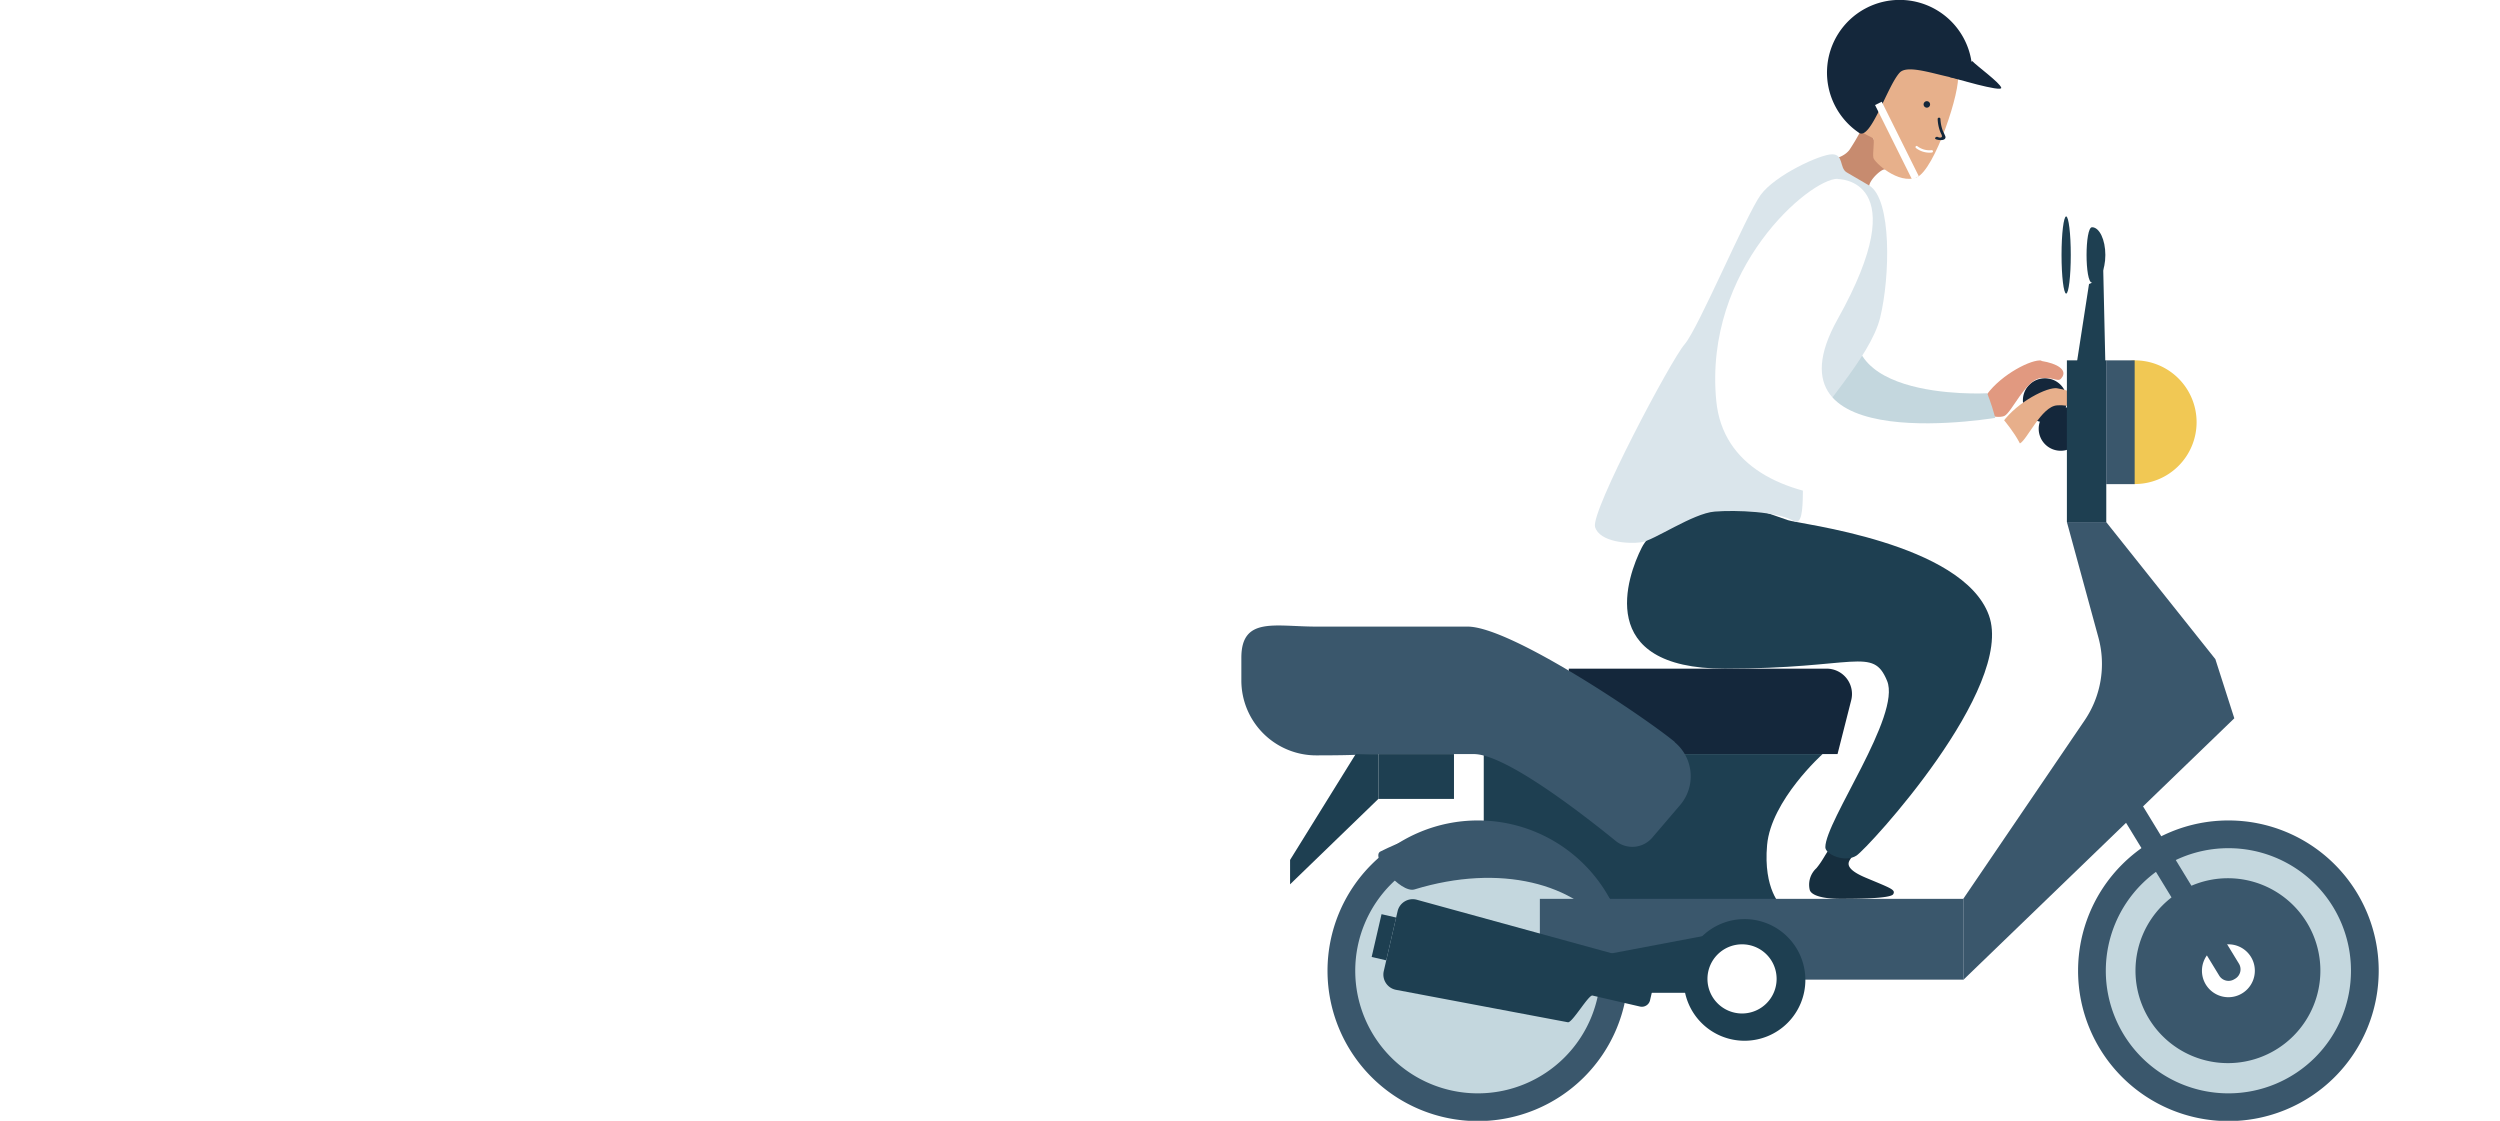 <svg xmlns="http://www.w3.org/2000/svg" xmlns:xlink="http://www.w3.org/1999/xlink" viewBox="0 0 270.43 121.24"><defs><style>.cls-1{fill:url(#Dégradé_sans_nom_7);}.cls-2{fill:url(#Dégradé_sans_nom_8);}.cls-3{mask:url(#mask);}.cls-13,.cls-4{fill:#fff;}.cls-4{opacity:0.2;}.cls-5{fill:#162e3e;}.cls-6{fill:#1e3f51;}.cls-7{fill:#c78b6f;}.cls-8{fill:#14273b;}.cls-9{fill:#e19980;}.cls-10,.cls-12{fill:#c4d7de;}.cls-11{fill:#3a576c;}.cls-12{stroke:#3a576c;stroke-linejoin:round;stroke-width:3px;}.cls-14{fill:#e6f2f1;}.cls-15{fill:#e7b08b;}.cls-16{fill:#dae5eb;}.cls-17{fill:#e7af8b;}.cls-18{fill:#f1c854;}.cls-19{filter:url(#luminosity-noclip);}</style><linearGradient id="Dégradé_sans_nom_7" x1="136.55" y1="4.78" x2="136.55" y2="98.32" gradientUnits="userSpaceOnUse"><stop offset="0" stop-opacity="0"/><stop offset="1"/></linearGradient><linearGradient id="Dégradé_sans_nom_8" x1="201.98" y1="-17.9" x2="12.98" y2="178.41" gradientUnits="userSpaceOnUse"><stop offset="0" stop-opacity="0"/><stop offset="0.98"/></linearGradient><filter id="luminosity-noclip" x="-5.2" y="0.84" width="283.5" height="98.44" filterUnits="userSpaceOnUse" color-interpolation-filters="sRGB"><feFlood flood-color="#fff" result="bg"/><feBlend in="SourceGraphic" in2="bg"/></filter><mask id="mask" x="-5.2" y="0.84" width="283.5" height="98.44" maskUnits="userSpaceOnUse"><g class="cls-19"><rect class="cls-1" x="-5.2" y="0.84" width="283.5" height="98.44"/><rect class="cls-2" x="-5.2" y="0.84" width="283.5" height="98.44"/></g></mask></defs><title>scooter</title><g id="Calque_2" data-name="Calque 2"><g id="Calque_1-2" data-name="Calque 1"><g class="cls-3"><path class="cls-4" d="M33.27,70.06h3.6v-4h-3.6ZM38,52.79h3.6v-4H38Zm9.56,4.5h3.6v-4h-3.6Zm1.8,16.39h3.6v-4h-3.6ZM60.2,52.79h2.55v-4H60.2Zm.19,20.62h2.36V61.8H60.39Zm9-13h1.76V57.21H69.43Zm5.25-11.53h4.67V46.31H74.68Zm7-18.63H77v2.51h4.67Zm3,13.63h4.67V41.31H84.69Zm20.82-11.12h2.28V30.2h-2.28Zm3.43-13.48h-2.29v2.52h2.29Zm2.13,33.85h2.87V51h-2.87Zm9.29,7.28h2.41V32.73h-2.41Zm9.07-25.49h1.46V32.79h-1.46Zm0,9.05h.47V41.84h-.47Zm.47,9.16h2V51h-2ZM154.33,34h2.28V31.45h-2.28Zm0,8.6h2.28V40.05h-2.28Zm7.92,26.76h1.93V66.81h-1.93Zm3.08-23.69H163v2.52h2.29Zm0-15.44H163v2.51h2.29ZM170.19,45h2V42.88h-2Zm0,7.09h2V50h-2Zm21.42-10.73h2.29V38.79h-2.29Zm2.29,5.59h2.29V44.38H193.9ZM196,61.76h1.31V59.24H196Zm3-20.45h2.28V38.79H199Zm0,14h1.94V52.79H199ZM203.17,51h1.09V48.93h-1.09Zm5.68,0h2V48.93h-2Zm0,11.56h1.59V60.48h-1.59ZM212.48,56h.94V54.79h-.94Zm0,2.54h.94V57.33h-.94Zm0,2.54h.94V59.87h-.94Zm0,2.54h.94V62.41h-.94Zm0,2.54h.94V65h-.94Zm0,2.54h.94V67.5h-.94Zm0,2.54h.94V70h-.94Zm0,2.54h.94V72.58h-.94Zm10.24-19.9h1.48V52.2h-1.48ZM226,50.2h1.48V48.57H226Zm0,8.3h.92V56.87H226Zm0,8.3h.92V65.17H226Zm0,8.3h.92V73.47H226Zm3.3-28.53h1.48V44.94h-1.48Zm0,8.3h1.46V53.24h-1.46Zm3.29-11.93h1.48V41.31H232.6Zm2.75,12.4h1V54h-1Zm0,6.85h1V60.85h-1Zm0,6.85h1V67.69h-1Zm0,6.85h1V74.54h-1ZM238,52.35h1.28v-.78H238ZM238,66h1.28V64.7H238Zm3.83-12.14h2.11V51.57h-2.11Zm0,4.3h2.11V55.87h-2.11Zm.74,3.19h1.37V60.16h-1.37Zm3.38,0h1.83V59.47h-1.83Zm0,3.55h1.83V63h-1.83Zm0,3.54h1.83V66.56h-1.83Zm0,3.55h1.83V70.11h-1.83Zm0,3.54h1.83V73.65h-1.83Zm.08,3.55h1.75V77.19H246ZM132.74,60.36h6.37V44h6V59.47h3.47v3.12h1.46V24.52H167.8V37.16h8.53V36h6.21v4.66h1.62V70.36h.1v5.73h3.48V50.46h1.5V46.61h.59V36h2.4l0-3.25h9.34V36h1.63v8h1.09V42.75h3.36v1.18h3.45v2.68h1.41v5.32h4.65V76.09h1.64V59.77h1.1V47h4.44V39.09h11V49.17h5v1.25H245v8.1h3.68v15h12.36v12h9.36v9.77H249.55v.39H53.28v-.23H24.52v.18H0V84.81H19.29V76.09H21V68.46h9.21V26.85h6.05V46.42H52v-6h9.21v6h1.5V39.08H68V55.22h3.2V22.75h16V36h4.92V7.7h4.71V43.38h1.44V35.69h2.37V15.48h10.49V29.92h5.2V23.28h4.09v6.64h2.41l6.66-.23h3.31Z"/></g><path class="cls-5" d="M197.92,91.81c-.47.57-.73,1.25-1.43,2.1a2.42,2.42,0,0,0-.72,2.38c.28.74,2,.94,3.29.94s5.43,0,5.73-.5-.3-.66-3-1.8-1.64-1.87-1.52-2.18-2.34-.94-2.34-.94"/><path class="cls-6" d="M186.58,53.94c-1.39,0-7.48,2.31-9,5.32s-5.21,13.07,9,13.07,16-2.43,17.55,1.32-6.68,15.15-6.68,18c0,.77,2.12,1.71,3.37.9s17.18-18.13,14.32-26-20.65-9.88-21.73-10.28-6.83-2.31-6.83-2.31"/><path class="cls-6" d="M192.7,98H160.5V81.57h36.65s-5.57,5-6,9.84S192.7,98,192.7,98"/><path class="cls-7" d="M203.91,18.35c-.25-.19-1.62,1-1.72,1.76s.68,2.55-1.47,2.55S197.4,19,197.64,18s1.52-.69,2.4-1.76a23.46,23.46,0,0,0,1.57-2.74c.48-.69,2.3,4.89,2.3,4.89"/><path class="cls-8" d="M225.29,46.37A2.38,2.38,0,1,1,222.92,44a2.37,2.37,0,0,1,2.37,2.38"/><path class="cls-8" d="M223.58,43.3a2.38,2.38,0,1,1-2.38-2.38,2.37,2.37,0,0,1,2.38,2.38"/><path class="cls-9" d="M220.84,39c-1.06-.17-4.31,1.47-5.92,3.67S216,45.33,216.8,45s2.33-4,4-4.1,1.86.59,2.3-.15-.49-1.42-2.3-1.71"/><path class="cls-10" d="M189,40c1.37,14.29,20.46,13.51,26.81,8,1-.87-.85-5.46-.85-5.46s-19.58,1.08-12.84-11.33C210.44,15.77,187.59,25.7,189,40"/><path class="cls-8" d="M198.77,81.57H169.7V72.33h27.89a2.74,2.74,0,0,1,2.66,3.41l-1.48,5.83"/><path class="cls-11" d="M181.19,80.28c-3.12-2.59-17.75-12.5-22.44-12.5H142.37c-4.47,0-8.09-1.1-8.09,3.37v2.46a8.1,8.1,0,0,0,8.15,8.1c4.72,0,5.38-.14,6.13-.14h10.86c3.38,0,11.49,6.26,15.36,9.4a2.84,2.84,0,0,0,3.94-.35l3-3.51a4.79,4.79,0,0,0-.57-6.83"/><path class="cls-12" d="M174.62,105a14.76,14.76,0,1,1-14.76-14.75A14.75,14.75,0,0,1,174.62,105"/><path class="cls-12" d="M255.81,105a14.76,14.76,0,1,1-14.75-14.75A14.75,14.75,0,0,1,255.81,105"/><path class="cls-11" d="M251,105a10,10,0,1,1-10-10,10,10,0,0,1,10,10"/><path class="cls-13" d="M243.91,105a2.86,2.86,0,1,1-2.85-2.85,2.85,2.85,0,0,1,2.85,2.85"/><path class="cls-14" d="M162.72,105a2.86,2.86,0,1,1-2.86-2.85,2.85,2.85,0,0,1,2.86,2.85"/><rect class="cls-11" x="166.57" y="97.23" width="45.8" height="8.74"/><path class="cls-15" d="M205.32,5.24c1.86.13,6.07,1.07,6.46,2.74s-2.5,10.42-4.46,11.21-4.57-1.63-4.67-2.12.13-1.75,0-2.05-1.86-.58-2-1.95,3.67-7.9,4.6-7.83"/><path class="cls-8" d="M213.35,7.85c0,2.1-6.52-1.41-7.85,0s-3.14,7.36-4.4,6.52a7.86,7.86,0,1,1,12.25-6.52"/><rect class="cls-13" x="204.79" y="10.71" width="0.81" height="9.01" transform="translate(14.69 92.96) rotate(-26.44)"/><path class="cls-8" d="M213.35,6.61c.49.53,3,2.35,3.13,2.88s-5.17-1.06-5.58-1.15,2.45-1.73,2.45-1.73"/><path class="cls-16" d="M199.75,18.64c-.79-.48-.3-1.95-1.57-1.95s-6.17,2.25-7.73,4.4-6.76,14.49-8.22,16.15S172.05,55.35,172.54,57s3.62,1.86,5,1.66,5.58-3.13,7.93-3.32,6.78,0,8.54,1,.46-6.32,1.44-9.06,6.85-8.51,7.93-12.92,1.27-12.82-1.18-14.29Z"/><path class="cls-17" d="M222.55,42c-1.06-.18-4.31,1.46-5.92,3.67s1.12,2.67,1.88,2.29,2.33-4,4-4.11,1.86.59,2.3-.14-.49-1.42-2.3-1.71"/><polygon class="cls-6" points="149.1 86.42 139.55 95.66 139.55 93.02 146.65 81.57 149.1 81.57 149.1 86.42"/><rect class="cls-6" x="223.58" y="38.98" width="4.26" height="17.5"/><path class="cls-11" d="M239.64,71.3,227.83,56.47h-4.25L227,69a10.87,10.87,0,0,1-1.5,8.92L212.37,97.23V106l29.32-28.3Z"/><path class="cls-18" d="M237.61,45.67a6.69,6.69,0,0,1-6.69,6.69c-3.7,0-3.7-13.38,0-13.38a6.69,6.69,0,0,1,6.69,6.69"/><polygon class="cls-6" points="226.03 30.35 227.49 28.23 227.74 39.34 224.64 39.34 226.03 30.35"/><polygon class="cls-13" points="226.3 30.58 223.51 31.76 223.51 23.41 226.3 24.59 226.3 30.58"/><path class="cls-6" d="M227.74,27.58c0,1.66-.65,3-1.44,3s-.79-6,0-6,1.44,1.34,1.44,3"/><path class="cls-6" d="M224,27.58c0,2.31-.23,4.18-.5,4.18s-.5-1.87-.5-4.18.23-4.17.5-4.17.5,1.87.5,4.17"/><path class="cls-11" d="M242.19,104.24a1.18,1.18,0,0,1-.39,1.62l-.12.07a1.18,1.18,0,0,1-1.62-.39L229.58,88.35a1.16,1.16,0,0,1,.39-1.61l.12-.08a1.19,1.19,0,0,1,1.62.39Z"/><path class="cls-11" d="M175.82,100.22c0-1.54-9.79-16.49-26.48-8.12-1.17.53,2.15,4.57,3.67,4.11,9.25-2.83,17.52-.67,21.14,4.6.61.87,1.66-.15,1.67-.59"/><rect class="cls-6" x="149.1" y="81.57" width="8.18" height="4.85"/><rect class="cls-11" x="227.83" y="38.98" width="3.08" height="13.39"/><path class="cls-6" d="M195.29,106a6.58,6.58,0,1,1-6.58-6.58,6.58,6.58,0,0,1,6.58,6.58"/><polygon class="cls-6" points="170.47 107.39 187.36 107.39 187.36 100.66 170.47 103.86 170.47 107.39"/><path class="cls-13" d="M192.18,105.89a3.74,3.74,0,1,1-3.74-3.74,3.73,3.73,0,0,1,3.74,3.74"/><path class="cls-6" d="M178.49,108.2a.91.91,0,0,1-1.09.68l-5.14-1.19c-.42-.1-2.21,3-2.66,2.89L151,107.07a1.68,1.68,0,0,1-1.32-2l1.5-6.5a1.68,1.68,0,0,1,2.09-1.24l25.23,6.93a.91.91,0,0,1,.65,1.08c-.17.73-.5,2.17-.67,2.89"/><rect class="cls-6" x="147.33" y="100.59" width="4.75" height="1.62" transform="translate(17.2 224.42) rotate(-76.99)"/><path class="cls-13" d="M198.77,19.34c-3,0-14.49,9.68-13.12,24s26.63,11.78,33,6.26c1-.87-2.16-4.5-2.16-4.5s-26.27,4.74-17.71-10.57,0-15.16,0-15.16"/><path class="cls-13" d="M209,16.5a2.41,2.41,0,0,1-1.74-.48c-.13-.1,0-.31.14-.21a2.14,2.14,0,0,0,1.56.43c.16,0,.2.24,0,.26"/><path class="cls-8" d="M209.9,12.87a4.25,4.25,0,0,0,.22,1.17c.07.21.19.39.26.59a.48.48,0,0,1,.07.2c0,.42-.7.35-1,.25s0-.34.14-.27.38.12.45,0,0-.1,0-.21a3.25,3.25,0,0,1-.23-.54,4.37,4.37,0,0,1-.21-1.18c0-.2.3-.21.3,0"/><path class="cls-8" d="M208.24,11a.35.35,0,0,1,.38.59.35.35,0,0,1-.38-.59"/></g></g></svg>